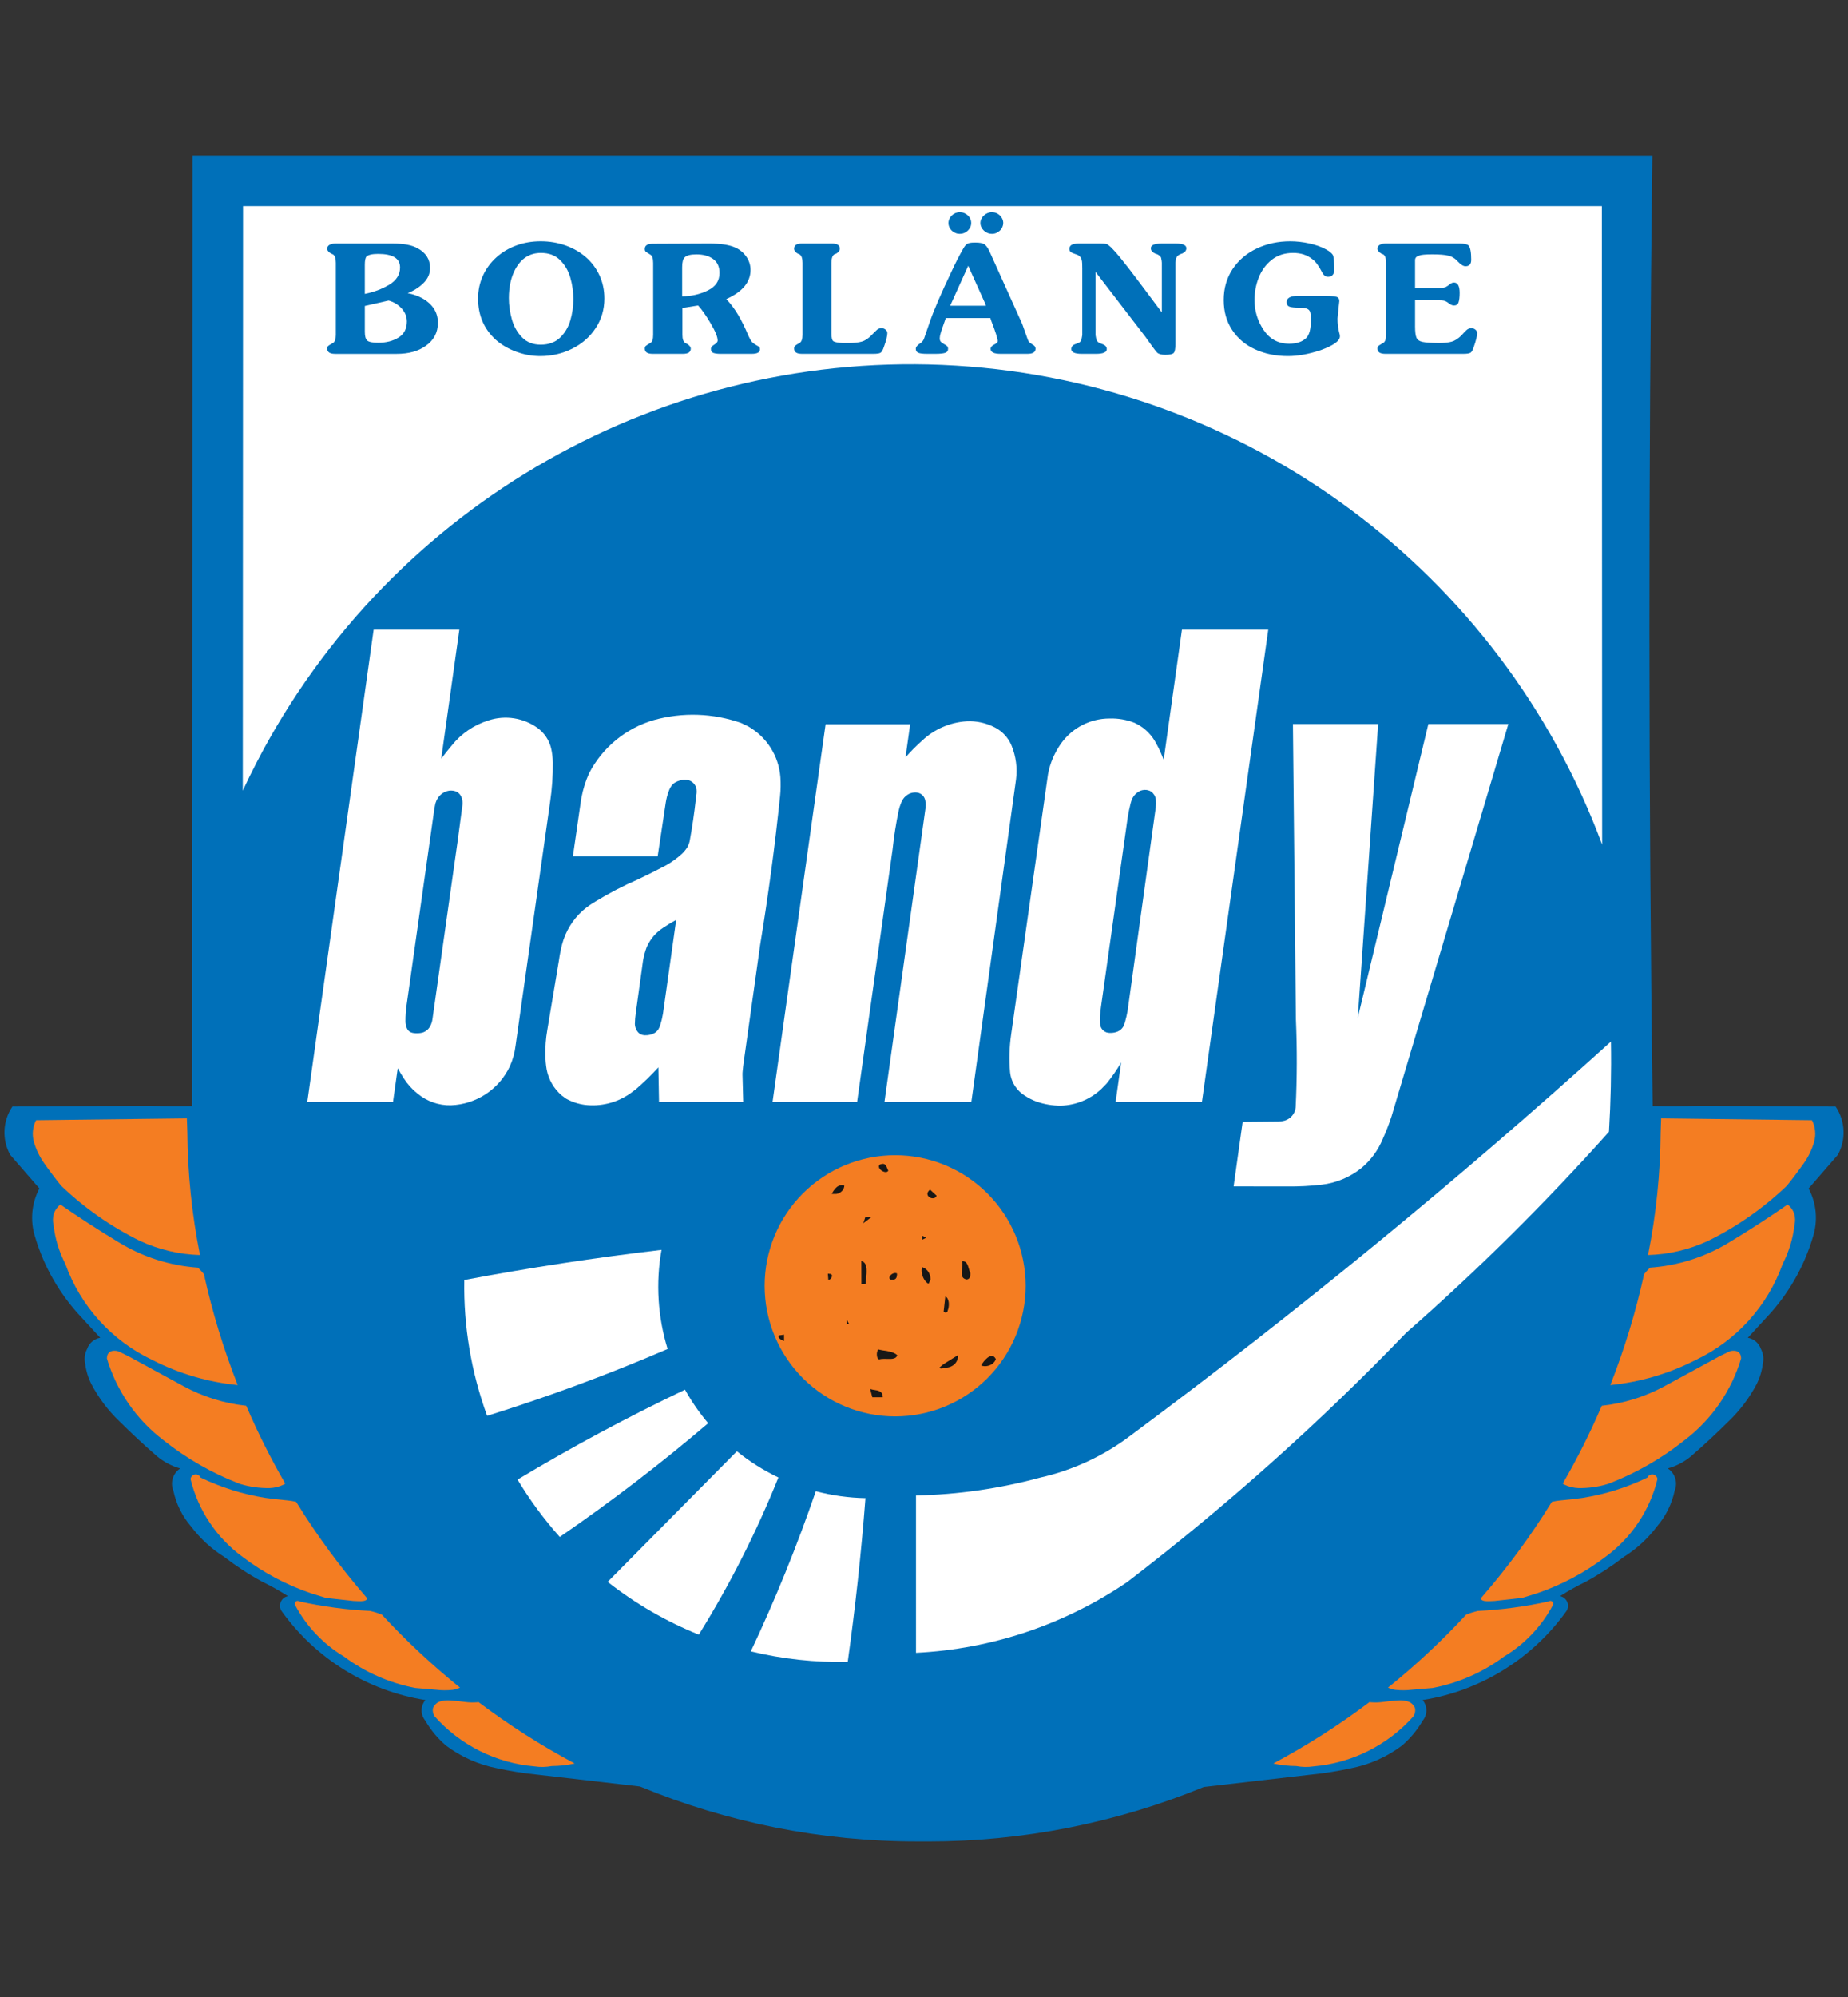 <?xml version="1.0" encoding="utf-8"?>
<!-- Generator: Adobe Illustrator 16.0.0, SVG Export Plug-In . SVG Version: 6.00 Build 0)  -->
<!DOCTYPE svg PUBLIC "-//W3C//DTD SVG 1.0//EN" "http://www.w3.org/TR/2001/REC-SVG-20010904/DTD/svg10.dtd">
<svg version="1.0" id="Layer_1" xmlns="http://www.w3.org/2000/svg" xmlns:xlink="http://www.w3.org/1999/xlink" x="0px" y="0px"
	 width="500px" height="540px" viewBox="0 0 500 540" enable-background="new 0 0 500 540" xml:space="preserve">
<rect x="0" y="0" width="500" height="540" fill="#333333" stroke="none"/>
<g>
	<g>
		<path fill="#0070B9" d="M173.139,483.07c23.748,9.805,49.189,14.859,74.88,14.859l3.03,0.01
			c25.605,0.01,50.973-4.996,74.653-14.732l29.067-3.352c3.632-0.369,7.235-0.943,10.799-1.723c4.966-0.973,9.65-3.049,13.701-6.076
			c2.264-1.928,4.187-4.236,5.677-6.807c1.319-1.615,1.3-3.953-0.049-5.541c15.697-2.492,29.729-11.188,38.96-24.119
			c0.448-0.74,0.507-1.656,0.156-2.455c-0.351-0.789-1.071-1.363-1.929-1.529c2.27-1.449,4.616-2.764,7.035-3.941
			c3.57-1.949,6.987-4.18,10.21-6.662c3.448-2.162,6.477-4.936,8.93-8.18c2.416-2.785,4.08-6.135,4.84-9.746
			c0.901-2.182,0.122-4.715-1.86-6.01c2.353-0.643,4.529-1.801,6.388-3.379c3.481-3.027,6.865-6.174,10.133-9.426
			c3.023-2.9,5.56-6.271,7.513-9.98c0.867-1.715,1.44-3.574,1.675-5.482c0.326-1.373,0.137-2.814-0.526-4.061
			c-0.545-1.568-1.899-2.717-3.534-3l5.121-5.561c5.823-6.172,10.108-13.631,12.519-21.771c1.368-4.324,0.939-9.027-1.183-13.039
			l7.911-9.105c2.26-4.117,2.025-9.152-0.609-13.049l-37.1-0.184c-4.129,0.127-8.263,0.156-12.396,0.059
			c-1.148-85.669-1.178-171.346-0.077-257.017H52.086l-0.114,257.037c-3.834,0.068-7.678,0.039-11.515-0.078l-37.096,0.184
			c-2.636,3.896-2.875,8.932-0.611,13.049l7.907,9.105c-2.125,4.012-2.549,8.715-1.179,13.039c2.403,8.141,6.697,15.6,12.52,21.771
			l5.12,5.561c-1.641,0.283-2.992,1.432-3.535,3c-0.662,1.246-0.852,2.688-0.528,4.061c0.238,1.908,0.808,3.768,1.675,5.482
			c1.955,3.709,4.486,7.08,7.507,9.98c3.272,3.252,6.651,6.398,10.137,9.426c1.855,1.578,4.034,2.736,6.386,3.389
			c-1.984,1.285-2.761,3.818-1.853,6c0.758,3.611,2.418,6.961,4.835,9.746c2.459,3.244,5.485,6.018,8.929,8.18
			c3.226,2.482,6.637,4.713,10.21,6.662c2.419,1.178,4.767,2.492,7.03,3.941c-0.852,0.166-1.575,0.74-1.923,1.529
			c-0.356,0.799-0.295,1.715,0.158,2.455c9.224,12.932,23.263,21.627,38.957,24.119c-1.351,1.588-1.37,3.926-0.053,5.541
			c1.495,2.57,3.416,4.879,5.677,6.807c4.053,3.027,8.734,5.104,13.7,6.076c3.567,0.779,7.174,1.354,10.804,1.723L173.139,483.07"/>
		<path fill="#F47D22" d="M206.882,347.688c0,9.367,3.719,18.346,10.344,24.977c6.622,6.623,15.602,10.342,24.969,10.342
			c9.363,0,18.344-3.719,24.966-10.342c6.621-6.631,10.341-15.609,10.341-24.977s-3.72-18.346-10.341-24.967
			c-6.622-6.631-15.603-10.342-24.966-10.342c-9.367,0-18.348,3.711-24.969,10.342C210.602,329.342,206.882,338.32,206.882,347.688"
			/>
		<path fill="#181716" d="M224.06,364.836l1.137,1.119L224.06,364.836z"/>
		<path fill="#181716" d="M225.111,344.844c-0.058-0.154-0.19-0.291-0.353-0.35l-0.769-0.078l0.126,1.686
			c0.278-0.049,0.533-0.195,0.716-0.41C225.026,345.449,225.121,345.156,225.111,344.844"/>
		<path fill="#FFFFFF" d="M349.818,195.774l0.808,79.923c0.336,7.926,0.316,15.854-0.072,23.779l-0.107,0.643
			c-0.458,1.617-1.831,2.814-3.496,3.049c-0.351,0.049-0.701,0.088-1.052,0.107l-9.68,0.088l-2.448,17.449l14.558,0.02
			c3.102,0.027,6.203-0.127,9.285-0.488c3.934-0.467,7.663-2.025,10.749-4.508c2.532-2.113,4.505-4.811,5.756-7.848
			c0.915-2.016,1.723-4.09,2.405-6.193l31.583-106.021h-21.642l-19.095,79.417l5.507-79.417H349.818"/>
		<path fill="#FFFFFF" d="M223.373,195.857L209.02,297.998h22.878l9.604-68.322c0.372-3.53,0.93-7.04,1.658-10.517
			c0.141-0.624,0.326-1.232,0.56-1.831c0.163-0.463,0.389-0.906,0.667-1.32c0.28-0.39,0.624-0.73,1.018-1.008
			c0.757-0.545,1.694-0.798,2.626-0.696c0.319,0.024,0.628,0.117,0.913,0.263c0.275,0.142,0.524,0.326,0.728,0.55
			c0.344,0.371,0.57,0.828,0.665,1.315c0.1,0.448,0.144,0.9,0.133,1.363l-0.034,0.55l-11.135,79.652h23.506l12.094-87.233
			c0.399-3.106-0.029-6.261-1.217-9.158c-0.857-2.074-2.415-3.788-4.401-4.84c-2.386-1.266-5.073-1.86-7.775-1.718
			c-4.504,0.288-8.769,2.137-12.045,5.249c-1.585,1.407-3.075,2.906-4.467,4.508l1.256-8.948H223.373"/>
		<path fill="#FFFFFF" d="M177.944,231.55l2.184-14.5c0.156-1.027,0.414-2.04,0.77-3.014c0.148-0.457,0.353-0.891,0.614-1.29
			c0.277-0.458,0.657-0.842,1.105-1.129c0.385-0.239,0.798-0.419,1.231-0.545c0.652-0.209,1.351-0.272,2.036-0.185
			c0.263,0.034,0.518,0.102,0.752,0.204c0.828,0.356,1.461,1.057,1.724,1.919l0.1,0.438c0.037,0.341,0.042,0.691,0.012,1.037
			c-0.051,0.467-0.112,0.93-0.18,1.393c-0.423,3.895-0.993,7.775-1.701,11.622c-0.078,0.34-0.188,0.676-0.329,0.998l-0.278,0.575
			c-0.418,0.662-0.917,1.275-1.488,1.821c-1.3,1.164-2.722,2.196-4.231,3.063c-2.509,1.339-5.051,2.615-7.625,3.827
			c-3.987,1.724-7.846,3.729-11.551,6.003c-1.222,0.701-2.369,1.524-3.435,2.449c-2.707,2.435-4.647,5.619-5.58,9.144
			c-0.363,1.431-0.652,2.887-0.853,4.357l-3.145,18.796c-0.399,2.279-0.57,4.596-0.514,6.924c0.015,1.236,0.129,2.473,0.333,3.689
			c0.514,2.777,1.974,5.287,4.129,7.109l1.11,0.818c1.565,0.875,3.282,1.441,5.057,1.684c4.277,0.527,8.596-0.525,12.155-2.959
			l1.606-1.178c2.183-1.871,4.25-3.877,6.186-6l0.171,9.379h22.778l-0.19-7.266c-0.01-0.34,0-0.691,0.037-1.031
			c0.083-0.926,0.192-1.842,0.324-2.746l4.416-31.46c2.194-13.34,3.995-26.745,5.385-40.192c0.175-1.723,0.205-3.447,0.085-5.171
			c-0.442-5.75-3.725-10.901-8.749-13.729l-1.835-0.891c-7.623-2.683-15.889-2.96-23.682-0.793
			c-7.554,2.205-13.881,7.405-17.501,14.397c-0.925,2.064-1.609,4.226-2.033,6.446l-0.165,0.939l-2.174,15.05H177.944"/>
		<path fill="#FFFFFF" d="M101.095,170.271L83.147,297.998h23.182l1.288-9.135c0.511,0.916,1.051,1.82,1.614,2.707
			c1.002,1.576,2.264,2.971,3.729,4.139c2.537,2.113,5.753,3.242,9.054,3.164c6.855-0.252,13.002-4.305,15.923-10.518
			c0.798-1.771,1.322-3.641,1.556-5.568l9.348-65.941c0.524-3.535,0.774-7.108,0.723-10.682c-0.015-1.315-0.173-2.625-0.472-3.905
			c-0.533-2.123-1.774-3.997-3.52-5.316c-3.858-2.839-8.854-3.632-13.406-2.138c-3.919,1.212-7.378,3.574-9.937,6.782
			c-0.996,1.168-1.95,2.366-2.855,3.603l4.91-34.919H101.095"/>
		<path fill="#FFFFFF" d="M433.479,228.39l-0.073-172.643H65.758l-0.068,158.042c1.2-2.571,2.451-5.117,3.759-7.644
			C105.77,136.112,179.95,94.06,258.698,98.87C337.441,103.681,405.955,154.453,433.479,228.39"/>
		<path fill="#FFFFFF" d="M319.792,170.271l-4.947,35.226c-0.544-1.529-1.216-3.009-2.005-4.425
			c-1.12-2.191-2.878-4.002-5.044-5.195l-0.857-0.428c-2.162-0.843-4.475-1.237-6.797-1.154c-5.044,0.009-9.806,2.395-12.829,6.441
			c-1.621,2.191-2.81,4.684-3.486,7.332l-0.277,1.291l-9.972,70.38c-0.486,3.369-0.589,6.789-0.292,10.176
			c0.146,1.402,0.633,2.736,1.417,3.895c0.687,1.004,1.572,1.852,2.604,2.484c0.974,0.643,2.016,1.168,3.116,1.578
			c2.118,0.74,4.343,1.119,6.592,1.109c4.081-0.117,7.98-1.715,10.96-4.508l1.441-1.48c1.455-1.803,2.771-3.701,3.929-5.697
			l-1.504,10.703h23.351l17.951-127.727H319.792"/>
		<path fill="#FFFFFF" d="M131.8,382.85c16.581-5.18,32.879-11.207,48.834-18.082c-2.673-8.676-3.241-17.859-1.656-26.797
			c-17.874,2.102-35.673,4.818-53.357,8.148C125.398,358.633,127.492,371.088,131.8,382.85"/>
		<path fill="#FFFFFF" d="M151.453,415.598c13.915-9.543,27.312-19.807,40.151-30.752c-2.378-2.813-4.477-5.852-6.266-9.064
			c-15.488,7.371-30.603,15.482-45.312,24.305C143.337,405.607,147.162,410.797,151.453,415.598"/>
		<path fill="#181716" d="M213.211,344.445v1.139V344.445z"/>
		<path fill="#181716" d="M212.138,362.605l-0.005-1.703l-1.38,0.203l-0.11,0.439l0.205,0.34
			C211.21,362.217,211.661,362.469,212.138,362.605"/>
		<path fill="#F47D22" d="M155.492,476.857c-9.095-4.85-17.793-10.4-26.021-16.604c-0.158,0.02-0.319,0.049-0.482,0.059
			c-1.093,0.078-2.184,0.039-3.267-0.107c-1.409-0.203-2.831-0.35-4.258-0.418c-0.786-0.039-1.575,0.059-2.332,0.283
			c-0.918,0.262-1.655,0.963-1.989,1.859c-0.146,0.77,0.024,1.559,0.467,2.201c6.95,7.789,16.613,12.619,27.012,13.506
			c1.551,0.242,3.126,0.205,4.667-0.088C151.378,477.539,153.452,477.305,155.492,476.857"/>
		<path fill="#F47D22" d="M124.458,456.34c-7.518-6.057-14.582-12.648-21.143-19.738c-1.022-0.418-2.074-0.75-3.152-0.994
			c-6.461-0.32-12.883-1.188-19.193-2.58c-0.28-0.193-0.65-0.184-0.917,0.02c-0.265,0.205-0.371,0.566-0.256,0.877
			c3.058,5.793,7.644,10.635,13.252,14.004c5.709,4.254,12.304,7.156,19.3,8.5l5.672,0.486c1.47,0.186,2.958,0.195,4.428,0.029
			C123.148,456.846,123.825,456.652,124.458,456.34"/>
		<path fill="#F47D22" d="M99.396,432.238c-7.13-8.168-13.582-16.914-19.28-26.145c-0.813-0.184-1.641-0.32-2.473-0.389
			c-1.974-0.166-3.949-0.4-5.909-0.682c-6.057-0.965-11.94-2.814-17.464-5.482c-0.258-0.584-0.876-0.936-1.514-0.838
			c-0.638,0.098-1.132,0.613-1.202,1.246c2.069,8.492,7.084,15.961,14.153,21.092c5.57,4.227,11.778,7.527,18.392,9.777l4.065,1.266
			l7.441,0.826c0.46,0.012,0.918,0.031,1.378,0.061c0.458,0.027,0.915,0.01,1.366-0.049c0.238-0.041,0.467-0.117,0.676-0.234
			C99.196,432.59,99.33,432.436,99.396,432.238"/>
		<path fill="#F47D22" d="M77.185,401.186c-3.939-6.807-7.464-13.836-10.565-21.061c-5.938-0.635-11.693-2.426-16.937-5.27
			l-15.057-8.189c-0.876-0.447-1.77-0.875-2.668-1.285c-0.518-0.146-1.061-0.176-1.589-0.078c-0.643,0.127-1.157,0.604-1.327,1.236
			c-0.073,0.264-0.11,0.527-0.115,0.789c2.632,8.832,8.007,16.584,15.347,22.145c6.237,4.965,13.202,8.939,20.646,11.781
			c2.602,0.799,5.314,1.18,8.041,1.131c1.285-0.041,2.553-0.352,3.714-0.906C76.852,401.391,77.02,401.293,77.185,401.186"/>
		<path fill="#F47D22" d="M64.319,374.535c-3.839-9.748-6.897-19.777-9.144-30.012c-0.504-0.613-1.042-1.197-1.611-1.744
			c-7.598-0.535-14.957-2.881-21.447-6.863c-5.375-3.234-10.641-6.643-15.794-10.205c-0.808,0.643-1.422,1.508-1.765,2.492
			c-0.285,0.984-0.314,2.025-0.076,3.029c0.414,3.67,1.495,7.234,3.191,10.525c4.107,11.451,12.593,20.811,23.596,26.01
			C48.459,371.447,56.281,373.746,64.319,374.535"/>
		<path fill="#F47D22" d="M50.689,306.109l-0.125-3.691l-40.803,0.496c-0.947,1.83-1.151,3.955-0.572,5.932
			c0.602,2.045,1.541,3.982,2.775,5.725c1.456,2.064,2.978,4.08,4.572,6.057c6.308,6.037,13.506,11.072,21.345,14.918
			c5.095,2.367,10.614,3.662,16.228,3.828C51.916,328.418,50.774,317.277,50.689,306.109"/>
		<path fill="#FFFFFF" d="M229.361,449.377c2.055-14.703,3.659-29.465,4.8-44.275c-4.535-0.088-9.048-0.711-13.435-1.871
			c-5.061,14.744-10.928,29.205-17.583,43.313C211.722,448.617,220.537,449.572,229.361,449.377"/>
		<path fill="#F47D22" d="M449.312,306.109c-0.082,11.168-1.228,22.309-3.417,33.264c5.613-0.166,11.13-1.461,16.228-3.828
			c7.834-3.846,15.034-8.881,21.34-14.918c1.597-1.977,3.115-3.992,4.576-6.057c1.236-1.742,2.172-3.68,2.775-5.725
			c0.579-1.977,0.375-4.102-0.57-5.932l-40.805-0.496L449.312,306.109"/>
		<path fill="#F47D22" d="M435.688,374.535c8.034-0.789,15.858-3.088,23.049-6.768c11.004-5.199,19.485-14.559,23.59-26.01
			c1.699-3.291,2.78-6.855,3.189-10.525c0.243-1.004,0.214-2.045-0.068-3.029c-0.341-0.984-0.955-1.85-1.772-2.492
			c-5.15,3.563-10.419,6.971-15.784,10.205c-6.5,3.982-13.856,6.328-21.452,6.863c-0.565,0.547-1.105,1.131-1.607,1.744
			C442.583,354.758,439.521,364.787,435.688,374.535"/>
		<path fill="#F47D22" d="M422.816,401.186c0.165,0.107,0.336,0.205,0.511,0.293c1.163,0.555,2.43,0.865,3.715,0.906
			c2.727,0.049,5.438-0.332,8.043-1.131c7.439-2.842,14.412-6.816,20.644-11.781c7.337-5.561,12.717-13.313,15.347-22.145
			c-0.005-0.262-0.038-0.525-0.117-0.789c-0.165-0.633-0.681-1.109-1.323-1.236c-0.527-0.098-1.071-0.068-1.593,0.078
			c-0.896,0.41-1.786,0.838-2.673,1.285l-15.045,8.189c-5.249,2.844-11.004,4.635-16.943,5.27
			C430.284,387.35,426.759,394.379,422.816,401.186"/>
		<path fill="#F47D22" d="M400.604,432.238c0.072,0.197,0.204,0.352,0.369,0.449c0.21,0.117,0.438,0.193,0.683,0.234
			c0.447,0.059,0.91,0.076,1.362,0.049c0.458-0.029,0.916-0.049,1.374-0.061l7.449-0.826l4.064-1.266
			c6.613-2.25,12.825-5.551,18.391-9.777c7.068-5.131,12.084-12.6,14.153-21.092c-0.073-0.633-0.565-1.148-1.203-1.246
			c-0.638-0.088-1.256,0.254-1.519,0.838c-5.521,2.668-11.402,4.518-17.46,5.482c-1.962,0.281-3.934,0.516-5.91,0.682
			c-0.833,0.068-1.661,0.205-2.474,0.389C414.188,415.324,407.742,424.07,400.604,432.238"/>
		<path fill="#FFFFFF" d="M247.833,446.934c20.471-1.004,40.262-7.645,57.207-19.184c26.788-20.518,52.003-43.029,75.407-67.344
			c19.383-16.994,37.709-35.145,54.881-54.367c0.487-8.121,0.667-16.252,0.526-24.383c-41.458,37.471-84.708,72.926-129.588,106.238
			c-7.333,5.648-15.813,9.621-24.831,11.656c-10.965,2.971-22.251,4.596-33.602,4.83V446.934"/>
		<path fill="#F47D22" d="M375.545,456.34c0.633,0.313,1.31,0.506,2.011,0.604c1.47,0.166,2.955,0.156,4.426-0.029l5.672-0.486
			c6.997-1.344,13.594-4.246,19.3-8.5c5.608-3.369,10.19-8.211,13.253-14.004c0.117-0.311,0.01-0.672-0.263-0.877
			c-0.263-0.203-0.633-0.213-0.905-0.02c-6.315,1.393-12.737,2.26-19.198,2.58c-1.076,0.244-2.127,0.576-3.15,0.994
			C390.131,443.691,383.063,450.283,375.545,456.34"/>
		<path fill="#F47D22" d="M344.512,476.857c2.039,0.447,4.118,0.682,6.202,0.691c1.543,0.293,3.116,0.33,4.669,0.088
			c10.399-0.887,20.06-5.717,27.013-13.506c0.438-0.643,0.603-1.432,0.467-2.201c-0.336-0.896-1.071-1.598-1.996-1.859
			c-0.75-0.225-1.539-0.322-2.328-0.283c-1.421,0.068-2.842,0.215-4.254,0.418c-1.081,0.146-2.177,0.186-3.268,0.107
			c-0.166-0.01-0.326-0.039-0.482-0.059C362.301,466.457,353.602,472.008,344.512,476.857"/>
		<path fill="#181716" d="M269.439,367.504l-0.254-0.398c-0.126-0.176-0.302-0.303-0.497-0.381c-0.232-0.088-0.501-0.088-0.739-0.01
			c-0.292,0.098-0.565,0.254-0.804,0.447c-0.682,0.566-1.251,1.275-1.67,2.055l0.414,0.146c0.628,0.127,1.28,0.059,1.879-0.186
			C268.548,368.896,269.161,368.283,269.439,367.504"/>
		<path fill="#181716" d="M262.555,344.27l-0.215-0.525l-0.423-1.383c-0.103-0.32-0.259-0.623-0.463-0.896
			c-0.282-0.33-0.711-0.486-1.134-0.428c0.072,0.359,0.102,0.73,0.072,1.09l-0.17,1.607c-0.044,0.359-0.034,0.721,0.028,1.072
			c0.044,0.291,0.186,0.574,0.4,0.777c0.252,0.205,0.55,0.342,0.871,0.391c0.253-0.01,0.496-0.117,0.681-0.293
			c0.142-0.156,0.234-0.35,0.283-0.555C262.54,344.844,262.564,344.563,262.555,344.27"/>
		<path fill="#181716" d="M259.225,366.414l-3.302,2.055c-0.643,0.389-1.236,0.846-1.791,1.361l0.379,0.225l0.438-0.01l0.458-0.135
			l0.428-0.088c0.926,0.008,1.821-0.352,2.483-1.004C258.938,368.176,259.264,367.299,259.225,366.414"/>
		<path fill="#181716" d="M256.4,354.406c0.238-0.594,0.341-1.227,0.312-1.859c0-0.467-0.112-0.924-0.307-1.344
			c-0.137-0.283-0.355-0.516-0.633-0.662l-0.463,4.168l0.491,0.225l0.386-0.107C256.322,354.729,256.405,354.563,256.4,354.406"/>
		<path fill="#181716" d="M253.405,323.324l-1.77-1.645c-0.255,0.184-0.46,0.428-0.604,0.709c-0.17,0.342-0.124,0.76,0.124,1.063
			c0.346,0.408,0.859,0.623,1.383,0.564C252.948,323.986,253.291,323.713,253.405,323.324"/>
		<path fill="#181716" d="M251.784,346.012c-0.004-0.369-0.06-0.729-0.16-1.08c-0.269-1.08-1.066-1.947-2.118-2.307
			c-0.085,0.252-0.136,0.525-0.151,0.797c-0.015,1.111,0.365,2.191,1.069,3.059c0.219,0.281,0.487,0.506,0.797,0.672
			L251.784,346.012"/>
		<polygon fill="#181716" points="249.477,335.244 250.609,334.678 249.472,334.113 		"/>
		<path fill="#181716" d="M242.78,366.463c-0.273-0.254-0.592-0.469-0.947-0.625c-0.609-0.242-1.251-0.418-1.899-0.535
			c-0.789-0.088-1.575-0.225-2.35-0.408c-0.158,0.283-0.263,0.584-0.313,0.906c-0.059,0.467-0.015,0.943,0.146,1.393
			c0.096,0.154,0.219,0.291,0.368,0.398c0.499-0.117,1.008-0.166,1.517-0.156c0.588,0.029,1.176,0.029,1.765,0.02
			c0.329-0.01,0.657-0.068,0.966-0.186C242.393,367.125,242.666,366.832,242.78,366.463"/>
		<path fill="#181716" d="M242.702,344.348c-0.198-0.098-0.429-0.137-0.647-0.107c-0.458,0.068-0.876,0.313-1.167,0.672
			c-0.119,0.137-0.2,0.303-0.243,0.479c-0.032,0.135-0.005,0.291,0.068,0.418l0.294,0.244l0.665-0.01
			c0.253-0.01,0.492-0.117,0.681-0.293c0.139-0.156,0.234-0.35,0.28-0.555C242.688,344.912,242.714,344.631,242.702,344.348"/>
		<path fill="#181716" d="M238.851,377.826l-0.063-0.594c-0.081-0.381-0.309-0.711-0.628-0.916c-0.251-0.156-0.526-0.264-0.809-0.32
			l-1.166-0.205c-0.255-0.039-0.508-0.117-0.75-0.225l0.58,2.26H238.851"/>
		<polygon fill="#181716" points="233.58,330.764 235.844,329.061 234.143,329.061 		"/>
		<path fill="#181716" d="M234.206,347.162c0.02-0.496,0.066-0.994,0.132-1.49c0.114-0.838,0.158-1.684,0.119-2.531
			c-0.022-0.428-0.119-0.848-0.295-1.246c-0.209-0.467-0.618-0.799-1.112-0.916l0.02,6.242L234.206,347.162"/>
		<polygon fill="#181716" points="229.14,358.01 229.707,358.01 229.14,356.871 		"/>
		<path fill="#181716" d="M228.439,320.578c-0.319-0.117-0.663-0.146-0.996-0.088c-0.485,0.107-0.923,0.352-1.264,0.711
			c-0.468,0.488-0.847,1.043-1.137,1.656l1.236-0.01c0.614-0.088,1.173-0.379,1.583-0.838
			C228.22,321.611,228.424,321.104,228.439,320.578"/>
		<path fill="#FFFFFF" d="M189.07,442.016c8.401-13.516,15.604-27.732,21.537-42.494c-4.009-1.918-7.777-4.295-11.237-7.09
			l-34.956,35.318C171.924,433.643,180.221,438.441,189.07,442.016"/>
		<path fill="#0070B9" d="M297.902,272.184c-0.117,0.846-0.205,1.684-0.273,2.531c-0.063,0.818-0.043,1.645,0.059,2.453l0.083,0.352
			c0.238,0.73,0.784,1.313,1.484,1.605c0.176,0.059,0.355,0.107,0.536,0.146c0.739,0.098,1.495,0.039,2.21-0.186
			c0.512-0.154,0.984-0.418,1.373-0.789c0.331-0.32,0.595-0.709,0.76-1.129c0.107-0.293,0.204-0.584,0.283-0.887
			c0.271-0.963,0.496-1.938,0.671-2.92l7.615-55.006c0.072-0.691,0.087-1.388,0.034-2.079c-0.044-0.477-0.199-0.935-0.453-1.339
			l-0.403-0.521c-0.22-0.243-0.493-0.438-0.789-0.569c-0.633-0.268-1.34-0.336-2.011-0.18c-0.321,0.063-0.624,0.18-0.901,0.341
			c-0.672,0.375-1.241,0.925-1.641,1.587l-0.175,0.335c-0.166,0.37-0.312,0.746-0.42,1.14c-0.34,1.324-0.613,2.668-0.837,4.021
			L297.902,272.184"/>
		<path fill="#0070B9" d="M182.952,248.732c-1.271,0.691-2.503,1.441-3.693,2.259c-1.755,1.168-3.163,2.785-4.078,4.679
			l-0.231,0.506c-0.438,1.183-0.767,2.405-0.977,3.647l-1.949,14.073c-0.149,1.014-0.229,2.025-0.249,3.049
			c0.03,0.621,0.214,1.234,0.543,1.762l0.309,0.418c0.209,0.244,0.463,0.439,0.753,0.574c0.319,0.146,0.669,0.234,1.022,0.244
			c0.884,0.049,1.765-0.135,2.559-0.525c0.377-0.195,0.701-0.469,0.967-0.799c0.133-0.176,0.255-0.359,0.353-0.564
			c0.137-0.264,0.25-0.518,0.341-0.789c0.329-1.033,0.582-2.094,0.762-3.164L182.952,248.732"/>
		<path fill="#0070B9" d="M110.008,271.822c-0.209,1.432-0.31,2.873-0.305,4.324c0,0.545,0.091,1.07,0.261,1.586l0.19,0.457
			c0.202,0.41,0.543,0.742,0.957,0.936c0.253,0.117,0.528,0.195,0.801,0.225c0.77,0.107,1.551,0.078,2.311-0.098
			c0.876-0.244,1.619-0.809,2.079-1.598c0.239-0.398,0.424-0.826,0.548-1.275c0.09-0.34,0.153-0.689,0.195-1.031l5.499-38.88
			c0.917-6.266,1.779-12.542,2.587-18.827c0.063-0.594,0.015-1.193-0.156-1.768c-0.163-0.584-0.503-1.101-0.971-1.49
			c-0.119-0.097-0.25-0.185-0.385-0.253c-0.158-0.087-0.324-0.156-0.494-0.205c-0.706-0.214-1.46-0.214-2.167,0
			c-1.093,0.326-2.016,1.057-2.593,2.04c-0.221,0.36-0.389,0.75-0.513,1.154c-0.085,0.292-0.151,0.584-0.195,0.886l-0.15,0.798
			L110.008,271.822"/>
		<path fill="#181716" d="M240.338,316.566l-0.253-0.574l-0.333-0.73c-0.09-0.156-0.214-0.293-0.365-0.398
			c-0.168-0.107-0.363-0.156-0.558-0.146c-0.29,0.029-0.564,0.107-0.832,0.223c-0.146,0.166-0.219,0.391-0.19,0.615
			c0.029,0.193,0.11,0.379,0.234,0.535c0.324,0.398,0.769,0.682,1.261,0.809c0.189,0.049,0.389,0.059,0.584,0.01
			C240.08,316.867,240.248,316.742,240.338,316.566"/>
		<path fill="#FFFFFF" d="M127.917,77.808v3.106h2.554c0.392,0.005,0.781-0.054,1.161-0.166c0.258-0.078,0.487-0.253,0.638-0.482
			c0.304-0.516,0.323-1.149,0.048-1.685c-0.104-0.229-0.292-0.404-0.523-0.506c-0.268-0.117-0.553-0.185-0.842-0.214
			c-0.628-0.053-1.261-0.073-1.889-0.058L127.917,77.808"/>
		<polygon fill="#FFFFFF" points="158.844,84.405 161.702,84.405 160.32,78.738 		"/>
		<path fill="#FFFFFF" d="M383.3,83.354v2.829h3.02c0.321,0,0.633-0.048,0.935-0.146c0.496-0.151,0.847-0.604,0.872-1.12
			c0.01-0.278-0.055-0.555-0.18-0.808c-0.079-0.161-0.182-0.297-0.313-0.414c-0.112-0.073-0.224-0.131-0.351-0.17
			c-0.418-0.117-0.847-0.175-1.285-0.17H383.3"/>
		<path fill="#0070B9" d="M90.654,95.686c-1.41,0-2.118-0.472-2.118-1.402c0-0.341,0.076-0.575,0.234-0.711
			c0.151-0.136,0.434-0.321,0.833-0.56l0.484-0.258c0.519-0.321,0.777-1.056,0.777-2.205V71.065c0-1.208-0.258-1.962-0.777-2.279
			l-0.484-0.194c-0.713-0.414-1.066-0.857-1.066-1.334c0-0.482,0.214-0.832,0.643-1.061c0.433-0.224,0.922-0.341,1.475-0.341h15.67
			c2.921,0,5.137,0.424,6.641,1.271c2.264,1.218,3.396,3,3.396,5.347c0,1.529-0.589,2.882-1.77,4.05
			c-1.176,1.173-2.607,2.084-4.299,2.741c1.526,0.292,2.914,0.784,4.148,1.49c1.231,0.701,2.215,1.597,2.948,2.702
			c0.728,1.104,1.091,2.375,1.091,3.822c0,2.649-1.105,4.737-3.326,6.271c-1.989,1.422-4.596,2.138-7.826,2.138H90.654z
			 M98.707,79.473c2.459-0.492,4.662-1.319,6.612-2.493c1.948-1.173,2.921-2.726,2.921-4.659c0-2.444-1.974-3.661-5.928-3.661
			c-1.602,0-2.658,0.244-3.177,0.73c-0.285,0.36-0.429,1.09-0.429,2.2V79.473z M98.707,89.736c0,1.164,0.214,1.943,0.638,2.347
			c0.47,0.399,1.457,0.598,2.968,0.598c2.169,0,4.007-0.467,5.514-1.407c1.504-0.939,2.256-2.385,2.256-4.338
			c0-1.329-0.482-2.512-1.443-3.554c-0.969-1.042-2.135-1.748-3.501-2.118l-6.432,1.465V89.736z"/>
		<path fill="#0070B9" d="M134.147,91.889c-3.194-2.912-4.796-6.631-4.796-11.16c0-2.205,0.434-4.26,1.303-6.168
			c0.867-1.904,2.084-3.564,3.649-4.966c1.56-1.407,3.369-2.479,5.419-3.228c2.054-0.745,4.248-1.115,6.58-1.115
			c2.345,0,4.567,0.37,6.678,1.115c2.113,0.75,3.954,1.806,5.539,3.175c1.575,1.377,2.807,3.019,3.683,4.922
			c0.883,1.909,1.322,3.992,1.322,6.266c0,2.941-0.781,5.604-2.352,7.99c-1.573,2.381-3.686,4.241-6.354,5.57
			c-2.665,1.333-5.552,1.996-8.654,1.996c-2.16,0-4.307-0.385-6.441-1.159C137.594,94.357,135.734,93.281,134.147,91.889
			 M155.126,80.875c0-1.977-0.272-3.909-0.817-5.798c-0.548-1.889-1.476-3.476-2.785-4.757c-1.312-1.286-3.026-1.923-5.156-1.923
			c-3.055,0-5.384,1.485-6.979,4.46c-1.137,2.157-1.711,4.732-1.711,7.747c0,1.928,0.274,3.851,0.823,5.769
			c0.542,1.918,1.46,3.535,2.749,4.854c1.29,1.319,2.97,1.977,5.053,1.977c2.135,0,3.866-0.624,5.19-1.869
			c1.317-1.252,2.254-2.805,2.807-4.665C154.854,84.804,155.126,82.872,155.126,80.875"/>
		<path fill="#0070B9" d="M184.637,90.55c0,1.154,0.26,1.884,0.779,2.2l0.497,0.258c0.655,0.395,0.983,0.818,0.983,1.271
			c0,0.939-0.708,1.402-2.125,1.402h-8.185c-1.417,0-2.125-0.462-2.125-1.402c0-0.332,0.08-0.575,0.233-0.706
			c0.156-0.136,0.436-0.326,0.838-0.565l0.414-0.258c0.519-0.248,0.779-0.983,0.779-2.2V71.133c0-1.271-0.261-2.03-0.779-2.279
			l-0.414-0.262c-0.414-0.253-0.696-0.443-0.847-0.57c-0.149-0.132-0.224-0.365-0.224-0.706c0-0.93,0.708-1.397,2.125-1.397
			l15.325-0.068c3.162,0,5.538,0.385,7.139,1.145c1.191,0.555,2.165,1.373,2.902,2.454c0.742,1.081,1.11,2.259,1.11,3.544
			c0,3.301-2.188,5.926-6.565,7.882c2.184,2.211,4.185,5.526,5.999,9.938c0.357,0.735,0.647,1.256,0.871,1.548
			c0.227,0.288,0.618,0.604,1.183,0.926c0.434,0.243,0.723,0.414,0.862,0.531c0.134,0.117,0.205,0.336,0.205,0.657
			c0,0.808-0.752,1.207-2.259,1.207h-8.411c-0.781,0-1.409-0.078-1.889-0.233c-0.472-0.161-0.713-0.526-0.713-1.101
			c0-0.414,0.304-0.799,0.913-1.159c0.608-0.355,0.913-0.73,0.913-1.105c0-0.959-0.633-2.513-1.906-4.669
			c-1.271-2.157-2.398-3.759-3.389-4.815l-4.238,0.671V90.55z M184.566,80.14c2.539-0.044,4.861-0.579,6.955-1.606
			c2.101-1.022,3.153-2.6,3.153-4.728c0-1.685-0.58-2.94-1.736-3.773c-1.156-0.828-2.653-1.242-4.491-1.242
			c-1.597,0-2.658,0.263-3.172,0.793c-0.472,0.399-0.708,1.295-0.708,2.668V80.14z"/>
		<path fill="#0070B9" d="M217.128,71.07c0-1.208-0.265-1.967-0.793-2.279l-0.484-0.199c-0.667-0.38-1-0.824-1-1.339
			c0-0.93,0.708-1.402,2.123-1.402h8.121c1.412,0,2.121,0.472,2.121,1.402c0,0.516-0.329,0.959-0.983,1.339l-0.504,0.199
			c-0.511,0.312-0.771,1.071-0.771,2.279v19.139c0,1.14,0.18,1.826,0.533,2.069c0.356,0.239,1.193,0.399,2.498,0.472h1.641
			c1.471,0,2.642-0.126,3.511-0.37c0.866-0.239,1.719-0.789,2.556-1.636c0.723-0.745,1.251-1.271,1.583-1.563
			c0.324-0.292,0.742-0.438,1.246-0.438c0.404,0,0.762,0.132,1.076,0.399c0.319,0.268,0.479,0.574,0.479,0.935
			c0,0.784-0.314,2.03-0.933,3.734c-0.275,0.847-0.574,1.368-0.893,1.572c-0.31,0.2-0.976,0.297-1.989,0.297h-19.291
			c-1.414,0-2.123-0.462-2.123-1.402c0-0.332,0.073-0.58,0.224-0.721c0.153-0.15,0.409-0.331,0.776-0.55l0.484-0.258
			c0.528-0.316,0.793-1.046,0.793-2.2V71.07z"/>
		<path fill="#0070B9" d="M250.809,95.681c-1.057,0-1.831-0.087-2.313-0.268c-0.484-0.18-0.724-0.56-0.724-1.129
			c0-0.36,0.283-0.765,0.848-1.208c0.628-0.35,1.071-0.793,1.327-1.338l1.565-4.523c1.062-3.131,3.078-7.825,6.066-14.076
			c0.925-2.011,1.978-4.061,3.175-6.145c0.38-0.628,0.774-1.022,1.184-1.169c0.408-0.156,1.046-0.229,1.923-0.229
			c1.183,0,2.011,0.151,2.482,0.462c0.468,0.307,0.939,0.969,1.412,1.991l8.823,19.553l1.489,4.202
			c0.146,0.355,0.282,0.599,0.399,0.716c0.121,0.122,0.408,0.327,0.856,0.618c0.575,0.288,0.861,0.663,0.861,1.145
			c0,0.93-0.725,1.397-2.186,1.397h-7.273c-1.802,0-2.697-0.442-2.697-1.334c0-0.458,0.321-0.842,0.959-1.168
			c0.638-0.317,0.959-0.624,0.959-0.901c0-0.696-0.595-2.561-1.777-5.604l-0.209-0.667h-12.064c-0.05,0.175-0.239,0.716-0.57,1.636
			c-0.336,0.916-0.6,1.694-0.784,2.327c-0.194,0.638-0.281,1.14-0.281,1.509c0,0.399,0.087,0.711,0.281,0.92
			c0.185,0.214,0.468,0.418,0.838,0.623c0.365,0.2,0.652,0.385,0.848,0.555c0.194,0.175,0.287,0.433,0.287,0.769
			c0,0.545-0.269,0.901-0.809,1.071c-0.541,0.175-1.378,0.263-2.503,0.263H250.809z M262.769,60.314
			c0,0.404-0.078,0.779-0.244,1.134c-0.17,0.351-0.394,0.662-0.681,0.925c-0.278,0.268-0.604,0.477-0.974,0.638
			c-0.375,0.161-0.779,0.234-1.203,0.234c-0.403,0-0.783-0.073-1.154-0.229c-0.364-0.151-0.695-0.355-0.974-0.618
			c-0.282-0.258-0.506-0.57-0.671-0.925c-0.166-0.36-0.254-0.745-0.254-1.159c0-0.389,0.083-0.755,0.244-1.105
			c0.165-0.351,0.379-0.657,0.666-0.935c0.278-0.268,0.6-0.482,0.97-0.643c0.369-0.151,0.76-0.234,1.173-0.234
			c0.424,0,0.828,0.073,1.203,0.229c0.369,0.151,0.695,0.36,0.974,0.618c0.287,0.258,0.511,0.57,0.681,0.93
			C262.69,59.531,262.769,59.911,262.769,60.314 M266.751,82.667l-0.204-0.604l-4.586-10.195l-4.879,10.799H266.751z
			 M271.444,60.314c0,0.37-0.077,0.735-0.233,1.081c-0.155,0.356-0.369,0.672-0.652,0.94c-0.272,0.273-0.594,0.492-0.969,0.662
			c-0.375,0.166-0.784,0.249-1.231,0.249c-0.404,0-0.794-0.073-1.159-0.234c-0.38-0.161-0.711-0.37-0.993-0.638
			c-0.292-0.263-0.521-0.58-0.691-0.935c-0.176-0.356-0.258-0.735-0.258-1.125c0-0.389,0.082-0.755,0.258-1.105
			c0.17-0.351,0.399-0.657,0.691-0.935c0.282-0.268,0.613-0.482,0.993-0.643c0.365-0.151,0.755-0.234,1.159-0.234
			c0.414,0,0.808,0.073,1.178,0.229c0.38,0.151,0.706,0.36,0.984,0.628c0.281,0.268,0.506,0.575,0.671,0.93
			C271.357,59.535,271.444,59.911,271.444,60.314"/>
		<path fill="#0070B9" d="M314.349,70.987c0-0.229-0.067-0.667-0.209-1.324c-0.249-0.516-0.813-0.896-1.685-1.135
			c-0.716-0.35-1.077-0.817-1.077-1.402c0-0.847,0.994-1.271,2.971-1.271h3.744c1.929,0,2.893,0.424,2.893,1.271
			c0,0.595-0.351,1.062-1.048,1.402c-0.885,0.249-1.431,0.628-1.626,1.135c-0.116,0.229-0.214,0.672-0.292,1.324v22.089
			c0,1.218-0.146,2.001-0.438,2.342c-0.291,0.351-1.061,0.525-2.317,0.525c-1.032,0-1.762-0.194-2.176-0.589
			c-0.38-0.36-1.441-1.787-3.189-4.285l-13.487-17.542v17.084c0.099,0.633,0.187,1.076,0.283,1.344
			c0.107,0.234,0.239,0.419,0.404,0.545c0.161,0.137,0.355,0.239,0.579,0.321c0.215,0.083,0.429,0.166,0.633,0.253
			c0.76,0.268,1.139,0.721,1.139,1.339c0,0.848-0.982,1.271-2.964,1.271h-3.74c-1.933,0-2.896-0.423-2.896-1.271
			c0-0.647,0.351-1.09,1.052-1.339c0.526-0.194,0.905-0.35,1.12-0.462c0.214-0.117,0.39-0.336,0.516-0.658
			c0.098-0.268,0.186-0.711,0.283-1.344V72.594c-0.02-0.433-0.024-0.867-0.024-1.3c-0.01-0.434-0.064-0.819-0.17-1.145
			c-0.103-0.335-0.278-0.618-0.527-0.856c-0.252-0.243-0.623-0.429-1.129-0.57c-0.574-0.185-0.983-0.365-1.237-0.54
			c-0.257-0.176-0.379-0.482-0.379-0.925c0-0.94,0.827-1.402,2.483-1.402h5.861c0.848,0,1.412,0.044,1.694,0.137
			c0.282,0.092,0.701,0.404,1.266,0.939c0.76,0.77,1.568,1.685,2.435,2.741c0.862,1.062,1.656,2.069,2.405,3.038
			c0.74,0.969,1.763,2.308,3.058,4.026l5.794,7.736V70.987z"/>
		<path fill="#0070B9" d="M360.978,73.528c-0.259,0.886-0.799,1.334-1.636,1.334c-0.717,0-1.276-0.448-1.69-1.334
			c-0.866-1.694-1.733-2.853-2.624-3.472c-1.378-1.105-3.092-1.66-5.156-1.66c-2.288,0-4.216,0.624-5.793,1.87
			c-1.573,1.251-2.736,2.849-3.506,4.786c-0.765,1.933-1.145,3.963-1.145,6.081c0,2.955,0.828,5.667,2.483,8.121
			c1.65,2.458,3.958,3.691,6.909,3.691c1.981,0,3.505-0.507,4.585-1.529c0.857-0.847,1.277-2.473,1.277-4.874
			c0-0.974-0.06-1.685-0.187-2.118c-0.125-0.434-0.408-0.745-0.847-0.935c-0.438-0.189-1.148-0.287-2.132-0.287
			c-1.247,0-2.123-0.093-2.63-0.282c-0.516-0.19-0.77-0.609-0.77-1.247c0-1.12,1.057-1.68,3.17-1.68h6.929
			c1.563,0,2.717,0.092,3.446,0.278c0.478,0.166,0.712,0.54,0.712,1.125c0,0.17-0.069,0.793-0.204,1.874l-0.283,2.863
			c0,1.383,0.166,2.692,0.487,3.944c0.102,0.243,0.155,0.53,0.155,0.867c0,1.236-1.743,2.488-5.224,3.749
			c-3.209,1.061-6.15,1.592-8.827,1.592c-3.253,0-6.203-0.599-8.847-1.797c-2.645-1.202-4.729-2.955-6.252-5.258
			c-1.524-2.303-2.284-5-2.284-8.097c0-3.16,0.799-5.939,2.386-8.35c1.598-2.4,3.77-4.26,6.529-5.57
			c2.757-1.31,5.79-1.962,9.09-1.962c1.646,0,3.36,0.19,5.123,0.574c1.768,0.38,3.286,0.921,4.566,1.626
			c0.867,0.458,1.48,0.95,1.826,1.48c0.238,0.492,0.36,1.689,0.36,3.603V73.528z"/>
		<path fill="#0070B9" d="M382.862,88.203c0,1.505,0.126,2.542,0.38,3.111c0.254,0.575,0.789,0.954,1.616,1.135
			c0.827,0.18,2.288,0.277,4.363,0.301c1.499,0,2.677-0.116,3.534-0.355c0.866-0.244,1.733-0.789,2.604-1.646
			c0.575-0.652,1.052-1.153,1.432-1.495c0.38-0.341,0.822-0.511,1.329-0.511c0.399,0,0.76,0.137,1.071,0.399
			c0.321,0.263,0.481,0.579,0.481,0.935c0,0.73-0.307,1.972-0.92,3.729c-0.258,0.837-0.555,1.358-0.871,1.567
			c-0.326,0.205-0.979,0.307-1.952,0.307H374.81c-1.412,0-2.118-0.467-2.118-1.397c0-0.341,0.083-0.575,0.233-0.711
			c0.156-0.132,0.434-0.321,0.833-0.56l0.486-0.263c0.517-0.316,0.774-1.046,0.774-2.195V71.07c0-1.208-0.258-1.972-0.774-2.284
			l-0.486-0.194c-0.711-0.414-1.066-0.857-1.066-1.334c0-0.482,0.215-0.832,0.644-1.061c0.432-0.229,0.93-0.341,1.475-0.341h20.122
			c1.228,0,2.035,0.18,2.411,0.536c0.473,0.555,0.71,1.84,0.71,3.861c0,1.163-0.516,1.743-1.548,1.743
			c-0.569,0-1.227-0.404-1.986-1.203c-0.818-0.905-1.714-1.456-2.692-1.66c-0.921-0.234-2.352-0.346-4.309-0.346
			c-1.87,0-3.067,0.112-3.584,0.346c-0.721,0.214-1.071,0.618-1.071,1.197v7.532h6.5c0.862,0,1.461-0.087,1.802-0.253
			c0.336-0.166,0.705-0.414,1.086-0.735c0.384-0.321,0.764-0.477,1.13-0.477c1.031,0,1.552,0.93,1.552,2.8
			c0,1.129-0.102,1.981-0.296,2.546c-0.195,0.575-0.613,0.857-1.256,0.857c-0.391,0-0.789-0.151-1.199-0.472
			c-0.403-0.312-0.769-0.545-1.081-0.697c-0.307-0.156-0.885-0.229-1.737-0.229h-6.5V88.203z"/>
	</g>
</g>
</svg>
